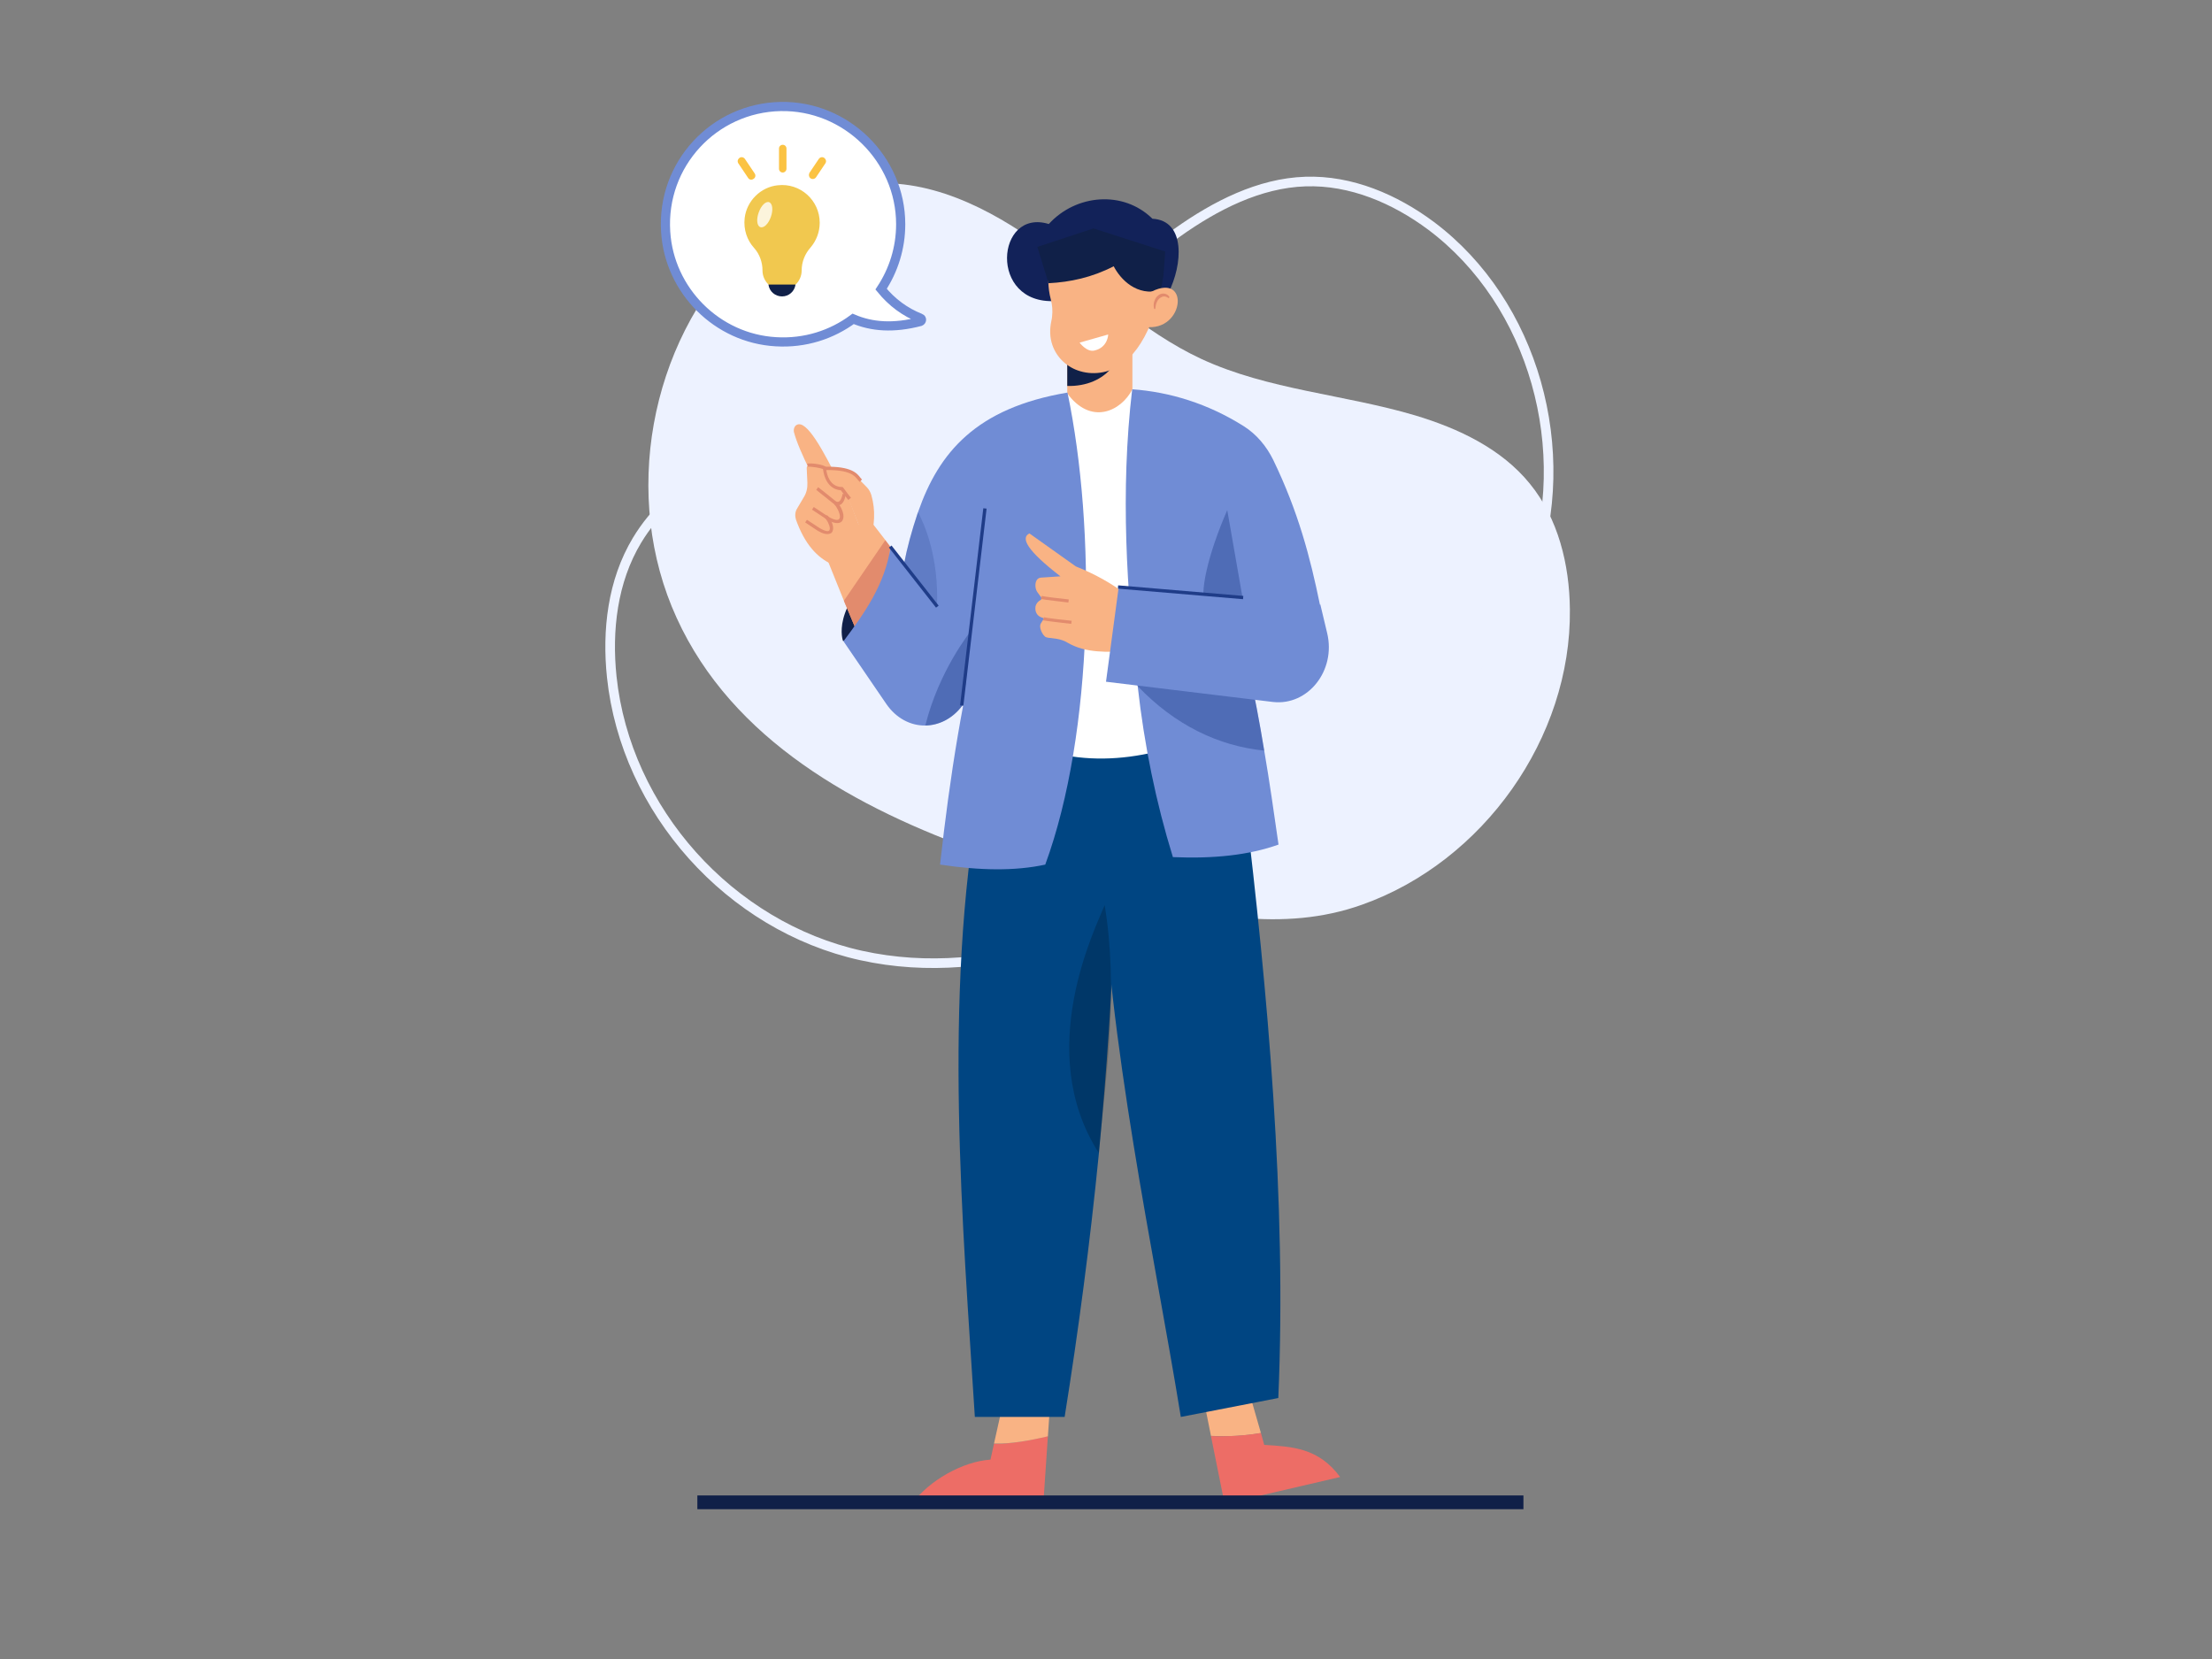 <svg enable-background="new 0 0 1005.2 754" viewBox="0 0 1005.2 754" xmlns="http://www.w3.org/2000/svg" xmlns:xlink="http://www.w3.org/1999/xlink"><rect x="0" y="0" width="1005.2" height="754" fill="#808080" stroke="none"/><clipPath id="a"><path d="m-108.7-39h1189.4v793h-1189.4z"/></clipPath><clipPath id="b"><path d="m-108.7-39h1189.4v793h-1189.4z"/></clipPath><g clip-path="url(#a)"><path d="m446.3 387.6c-57.4-20.3-113.5-51.3-138.8-106.8-25.1-54.8-12.6-124.5 30-167.3 14.8-14.9 33.5-26.7 54.2-29.6 29.3-3.9 58 10.6 81.9 28.1s45.5 38.6 72.3 51.1c30.4 14.1 65 16.1 97.3 25.7 19.6 5.9 39.1 15.1 52 31 12.9 15.8 18 36.7 18.2 57.1.7 58.4-39.4 114.7-94.4 134.2-36 12.9-73.8 4.6-109.5-4.7-20.3-5.2-41.8-11.3-63.2-18.8z" fill="#edf2ff"/><path d="m565.6 386.9c-53.1 34.2-113.9 60.6-174.3 47.3-59.7-13.2-106.9-65.9-113.3-126.6-2.2-21.1.3-43.5 11.5-62.1 15.8-26.2 45.8-40.6 75.2-49.1 29.3-8.7 60.1-13.4 87.2-27.4 30.9-16.1 54.7-43 83.1-63.3 17.3-12.3 37.2-22.5 58.2-23.2 20.8-.7 40.7 7.9 57.1 20.1 46.8 35.1 65.5 102.1 45.5 158.7-13.1 37.1-43.9 62.7-74.5 86-17.3 13.2-36 27-55.7 39.6z" fill="none" stroke="#edf2ff" stroke-miterlimit="10" stroke-width="4.366"/></g><g clip-path="url(#b)"><path d="m383.1 291.3s-5.9-15 18.5-35.3l-.4 33.6z" fill="#102048"/><path d="m382.4 221.4c-8.7-17.7-15.8-30.4-20.2-28.4-1.2.5-1.7 2.1-1.4 3.4 2.4 9.2 11.9 26.4 11.9 26.4z" fill="#f9b384"/><path d="m393.4 246.7-15.2 9.8c-6.7-3-12.5-9.1-16.5-20.4-.5-1.6-.4-3.4.4-4.8l3.2-5.4c1.2-1.9 1.7-4.2 1.6-6.5l-.3-6.6c0-.5.1-1 .5-1.3l2.4-2.5c.4-.5 1.1-.5 1.5-.1l5 4.1-1-.1s.8 8.5 7.2 8.9l3.3 4.2z" fill="#f9b384"/><path d="m395.5 245.3-2.1 1.3-8.1-20.5-3.3-4.2c-6.3-.4-7.2-8.9-7.2-8.9l1 .1 7.4.5c2.1.1 4.1 1 5.6 2.6l5.1 5.2c1 1 1.7 2.3 2.1 3.7 1.9 6.7 1.5 13.5-.5 20.2z" fill="#f9b384"/><path d="m404.6 248.5-3.4 32.7s-9.8 7.8-10.3 8.6c-.3.4-3.6-7.7-7.4-16.8-4.8-11.7-10.1-25.2-10.1-25.2l21.4-12.1 7.6 9.8z" fill="#f9b384"/><g fill="#e28b6d"><path d="m404.6 248.5-3.4 32.7s-9.8 7.8-10.3 8.6c-.3.4-3.6-7.7-7.4-16.8l18.8-27.5z"/><path d="m385.5 227.2c-.5-.5-2.6-3.4-3.4-4.4-7.6-.6-8.1-9.8-8.1-9.9l-.1-.8h.8c12.2-.3 14.8 3 16.3 5 .3.3.5.6.7.8l-1 1.1c-.3-.3-.6-.6-.9-1-1.4-1.8-3.6-4.5-14.3-4.4.3 2.1 1.6 7.6 7 7.7h.4l.3.3c1 1.4 3 4.1 3.5 4.6z"/><path d="m380.7 229.6c-.8 0-1.4-.3-1.9-.7-1-.8-7.9-6.3-7.9-6.3l.9-1.2s6.9 5.4 7.9 6.3c.3.2.8.5 1.4.3.8-.4 1.5-1.6 1.8-3.6l1.4.3c-.5 3.3-1.7 4.5-2.8 4.8-.1.1-.4.1-.8.1z"/><path d="m374.2 213.3c-.6-.6-6-1.4-7-1.2l-.4-1.4c1.3-.4 7.8.3 8.7 1.7z"/><path d="m380.4 237.7c-2.2 0-4.8-1.7-5.2-2l-6.2-4.1.8-1.2 6.2 4.1c1.6 1.1 4.3 2.3 5.2 1.5.3-.3.5-.7.5-1.3-.1-1.8-1.5-4.5-2.6-5.5l1-1.2c1.5 1.2 3.2 4.3 3.2 6.6 0 1-.3 1.9-.9 2.5-.7.5-1.3.6-2 .6z"/><path d="m375.9 242.7c-1.9 0-4.1-1.4-4.6-1.7l-5.4-3.6.8-1.2 5.5 3.6c1.4.9 3.7 2 4.5 1.4.3-.3.4-.6.4-1.1-.1-1.7-1.4-4-2.3-4.8l1-1.2c1.3 1.1 2.8 3.8 2.8 5.9 0 1-.3 1.7-.8 2.2-.7.4-1.3.5-1.9.5z"/></g><path d="m451.7 656.1-1.6 7.2c-12.5.8-28.1 9.5-35.7 20.2h59.7l2.1-30.9c-7.9 2-17.4 3.7-24.5 3.5z" fill="#ed6d66"/><path d="m476.2 652.7 1.2-17.8-20.1-3.9-5.6 25c7.1.3 16.6-1.4 24.5-3.3z" fill="#f9b384"/><path d="m573 651.2-7.4-25.7-20.2 2.6 4.9 24.4c7.8.4 15.4 0 22.7-1.3z" fill="#f9b384"/><path d="m609 671.2c-9.9-13.4-22-13.8-34.5-14.6l-1.5-5.4c-7.2 1.2-14.9 1.7-22.7 1.4l6.2 30.8z" fill="#ed6d66"/><path d="m509.6 332-2.6 71.9c-.1 1.9-.1 3.9-.2 5.8-1.3 39.5-3.9 77.4-7.4 114.1-4.1 41.5-9.4 81.4-15.6 120.1h-40.8c-5.4-86.3-14.6-189.9 2.2-283.6l10.3-25.1z" fill="#004582"/><path d="m565.7 364.4c10.3 85.6 19.1 181.5 15.2 270.9l-44.3 8.6c-12.1-74.6-33.3-170.5-36-256.9l-5.9-70.3 66.4 18.6z" fill="#004582"/><path d="m485 155.9h29.6v36.7h-29.6z" fill="#f9b384"/><path d="m484.8 178.5c10.8 15 24.6 8.5 29.8-1.6l35.2 156.5c-32.9 14.1-64.4 16.2-94.1-.5l18.7-148.1z" fill="#fff"/><path d="m530.9 133.2c6.6-12.9 8-33-7.2-33.8-13.2-13-34.7-11.2-47.1 2.4-24-7.4-27.6 36.7 3 35z" fill="#122259"/><path d="m485 155.9v19.5c8.8.2 16.1-3 20.5-8.7 0 0-8.6-6-15.4-10.8z" fill="#102048"/><path d="m526.9 120.3-2.4 22.7c-3.6 10-8 17.1-13.6 21.6-5.7 4.6-13.2 6.1-20 4.1-5.9-1.7-10.7-6.1-12.7-12-1.1-3.3-1.3-6.9-.4-11 .1-.6.3-1.3.3-1.9.3-2.6.1-5.2-.6-7.8-1.4-5.3-1.4-10.8-.5-16.6l26.6-8.4z" fill="#f9b384"/><path d="m475 392.9c-13.8 3-29.8 2.7-47.8 0 4.4-40 10.5-78.4 19.7-113.7l-38.6-3.7c.4-6.2 1.2-12.7 2.5-19.2 1.4-7.4 3.5-15 6.1-22.8.1-.3.2-.5.3-.8 9.4-27 26.3-47.3 67.9-54.3 13 62.2 12 154.2-10.1 214.5z" fill="#708cd5"/><path d="m574.5 341.1c2.4 14 4.4 28 6.5 42.7-13.4 4.8-29.5 6.5-48 5.7-7.7-24.9-13-50.8-16-77.7 0-.1 0-.2-.1-.3-4.8-42.7-7.9-87.7-2.4-134.6 17 1.2 34.5 6.5 50.9 16.9 5.6 3.6 10.1 8.9 13.2 15.2 11.4 23.6 16.8 44.3 21.2 65.7l-35.8 14.5c1 4.3 2.1 8.7 3 13 3 13.2 5.4 26.1 7.5 38.9z" fill="#708cd5"/><path d="m455.2 264.2-4.8 39.1-2.2 3-11 14.5c-4.5 5.9-10.6 8.8-16.7 8.9-6.7.1-13.3-3.3-17.8-9.9l-19.4-28.4c9.6-12.8 18.8-25.8 21.4-42.7 12.5 14.6 16.2 20.1 16.2 20.1z" fill="#708cd5"/><path d="m476.5 128.7c9.8-.5 19.7-2.6 29.6-7.7 3.1 6 10.5 13.8 21.4 10.9l1.2-6.5.8-11.1-32.6-10.5-25.5 8.4z" fill="#102048"/><path d="m574.5 341.1c-20.8-2.1-40.6-11.6-57.5-29.3-.1-.1-.2-.2-.3-.3l.3-.1 50-9.2c3 13.2 5.4 26.1 7.5 38.9z" fill="#1f3c88" opacity=".4"/><path d="m502 411.3c6.3 38.6.8 75.9-2.7 112.6-29.8-46.4-1.2-102.7 2.7-112.6z" opacity=".2"/><path d="m414.5 244.9h1.5v34.7h-1.5z" fill="#1f3c88" transform="matrix(.787 -.617 .617 .787 -73.357 311.84)"/><path d="m557.7 231.8 7.4 42.4s-13.2 8.8-17.2 1.6c-3.2-5.6 1-23.8 9.8-44z" fill="#1f3c88" opacity=".4"/><path d="m481.9 261.9-9 .6c-1 .1-1.8.8-2.1 1.8l-.1.3c-.4 1.6-.1 3.4.8 4.6l1.6 2.2c.3.4.2.8-.1 1.2-1.4.7-2.5 2.1-2.5 3.7 0 .4 0 .8.1 1.2.3 1.5 1.4 2.7 2.8 3.1l.8.3c.1.1.2.2.1.3l-1.3 2.1c-1 1.6.5 4.7 1.7 5.8.3.5 1.2.6 1.6.7l3.9.5c1.8.3 3.6.9 5.2 1.9 8 4.6 17.8 4.2 27.4 3.7l-.8-25.6c-6.7-5.1-14.3-9.4-23.1-12.9l-21.1-15c-4.1 2-1.2 7.7 14.1 19.5z" fill="#f9b384"/><path d="m600 274.7 3.1 13c4.1 17-8.7 33.1-24.6 31.3l-75.9-9.2 5.8-43.2z" fill="#708cd5"/><path d="m397.4 275.2h90.2v1.5h-90.2z" fill="#1f3c88" transform="matrix(.117 -.993 .993 .117 116.521 682.949)"/><path d="m536.1 240.5h1.5v57.1h-1.5z" fill="#1f3c88" transform="matrix(.084 -.996 .996 .084 223.431 781.25)"/><path d="m485.5 273.8c-.5-.1-10.7-1.2-12.5-1.6l.4-1.4c1.4.4 9.4 1.3 12.3 1.6z" fill="#e28b6d"/><path d="m486.8 283.5c-.5-.1-11-1.2-12.8-1.6l.4-1.4c1.4.4 9.6 1.3 12.6 1.6z" fill="#e28b6d"/><path d="m520.2 148.5c18.5 2.8 21-26.7 1.3-15z" fill="#f9b384"/><path d="m524.5 140.4c-.3-1-.3-2-.1-3 .3-1 .7-2 1.5-2.8s1.9-1.3 3-1.2c1.2.1 2.2.8 2.6 1.7l-.5.4c-.7-.6-1.4-.8-2.2-.8-.7.1-1.4.5-2 1s-1 1.3-1.3 2.1-.4 1.7-.5 2.6z" fill="#e28b6d"/><path d="m490.6 155.7 13-3.7s-.1 5.9-6.3 7.3c-3.5.8-6.7-3.6-6.7-3.6z" fill="#fff"/><path d="m438.9 310.1-1.7 10.7c-4.5 5.9-10.6 8.8-16.7 8.9 6.1-24.8 20.5-42.7 20.5-42.7z" fill="#1f3c88" opacity=".4"/><path d="m425.8 275.7-15-19.3c1.4-7.4 3.5-15 6.1-22.8.1-.3.2-.5.3-.8 2.8 5.2 9.5 20.2 8.6 42.9z" fill="#1f3c88" opacity=".2"/><path d="m418.3 144.6c-7.1-2.8-13-7.2-17.9-13.2 5.6-8.5 8.9-18.6 8.9-29.5 0-29.7-24.9-54.1-54.6-53.5-30.2.6-54.2 26.2-52.2 57 1.7 26.7 23.4 48.4 50.1 49.9 13.2.8 25.4-3.2 35.1-10.4 8.4 3.6 18.3 4.4 30.5 1.2.7-.3.8-1.2.1-1.5z" fill="#fff" stroke="#708cd5" stroke-miterlimit="10" stroke-width="4.166"/><path d="m372.5 101.2c0-10.1-8.8-18.2-19.1-17-7.7.8-14.1 7.1-15 14.9-.6 5.2 1.1 10.1 4.3 13.6 2.5 2.8 3.8 6.5 3.8 10.2 0 4.9 4 8.9 8.9 8.9 4.9 0 8.9-4 8.9-8.9 0-3.9 1.5-7.6 4.1-10.5 2.5-3 4.1-6.8 4.1-11.2z" fill="#f1c84f"/><path d="m355.4 134.7c3.1 0 5.7-2.3 6.1-5.4h-12.3c.4 3.1 3 5.4 6.2 5.4z" fill="#102048"/><path d="m350.3 98.6c-1.1 3.1-3.2 5.2-4.8 4.6-1.5-.5-1.9-3.5-.7-6.7 1.1-3.1 3.2-5.2 4.8-4.6 1.5.7 1.8 3.6.7 6.7z" fill="#fff" opacity=".8"/><path d="m355.7 78.4c-1 0-1.7-.8-1.7-1.7v-9.2c0-1 .8-1.7 1.7-1.7 1 0 1.7.8 1.7 1.7v9.2c0 .9-.8 1.7-1.7 1.7z" fill="#fbc343"/><path d="m342.4 81.3c-.8.6-1.9.4-2.4-.4l-4.5-6.7c-.5-.8-.3-1.8.5-2.4l.1-.1c.8-.5 1.8-.3 2.4.5l4.5 6.7c.5.8.3 1.9-.6 2.4z" fill="#fbc343"/><path d="m368.3 81c.8.6 1.9.4 2.5-.4l4.3-6.4c.5-.8.3-1.8-.5-2.4l-.1-.1c-.8-.5-1.8-.3-2.4.5l-4.3 6.4c-.4.9-.2 1.9.5 2.4z" fill="#fbc343"/><path d="m316.9 682.7h375.4" fill="none" stroke="#102048" stroke-miterlimit="10" stroke-width="6.249"/></g></svg>
